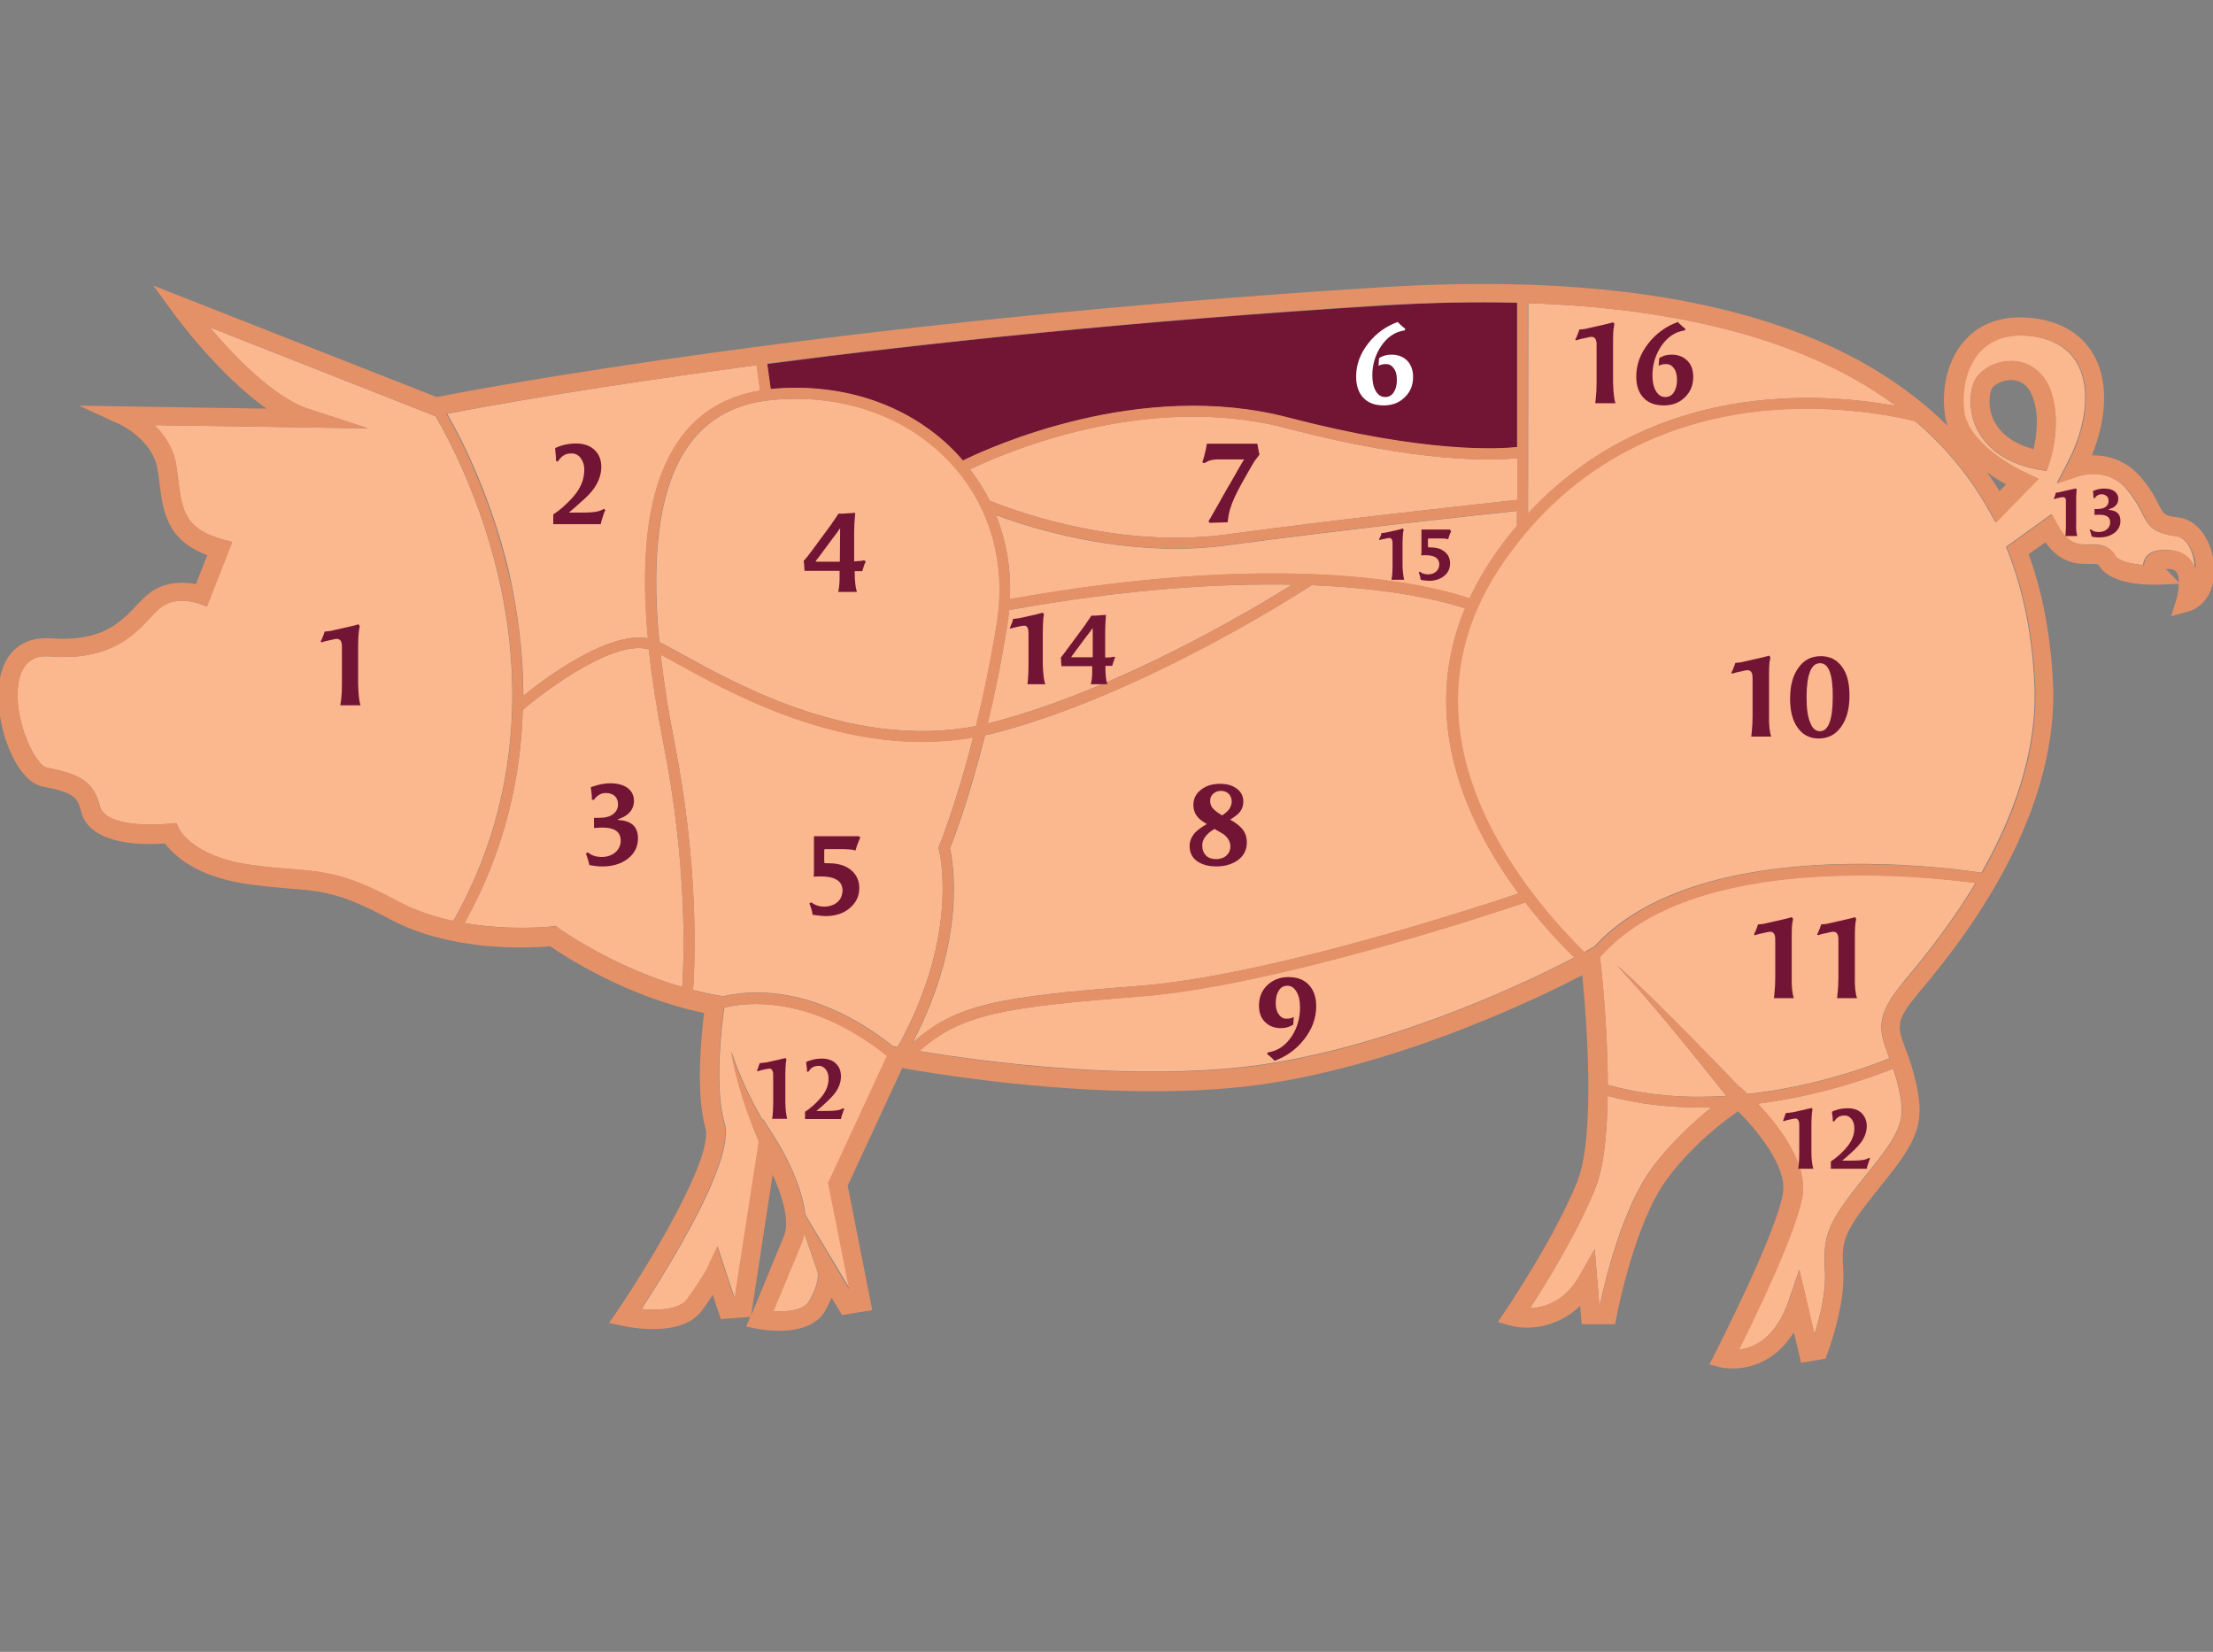 <?xml version="1.0" encoding="utf-8"?>
<!-- Generator: Adobe Illustrator 27.3.1, SVG Export Plug-In . SVG Version: 6.00 Build 0)  -->
<svg version="1.1" id="Capa_1" xmlns="http://www.w3.org/2000/svg" xmlns:xlink="http://www.w3.org/1999/xlink" x="0px" y="0px"
	 viewBox="0 0 820 612" style="enable-background:new 0 0 820 612;" xml:space="preserve">
<rect x="0" y="0" width="820" height="612" fill="#808080" stroke="none"/>
<style type="text/css">
	.st0{fill:none;}
	.st1{fill:#FBB78E;}
	.st2{fill:#721535;}
	.st3{fill:#E59167;}
	.st4{fill:#FFFFFF;}
</style>
<path class="st0" d="M745.4,140.7c-0.1,0-0.1,0-0.2,0c-3.5,0-6.5,2-7.2,3.3c-0.8,1.6-1.7,6.7,0.9,11.9c2.5,5,7.5,8.5,14.6,10.4
	c1.1-4.5,2.4-13.3-0.7-20.3C750.9,141.7,747.7,140.8,745.4,140.7z"/>
<path class="st0" d="M286.4,435.2l-8,52.2c0.3-0.8,7.3-17.6,12.2-29.5C292.9,452.1,289.8,442.6,286.4,435.2z"/>
<path class="st0" d="M740.9,182l2.5-2.6c-2-1.1-4.5-2.6-7-4.5C738,177.3,739.5,179.6,740.9,182z"/>
<path class="st0" d="M803.8,210.8c-0.5,0-0.9,0-1.3,0l4.9,5c0-1.5-0.3-2.8-0.9-3.8C806.1,211.6,805.5,210.9,803.8,210.8z"/>
<path class="st1" d="M207,343.9c0.2,0.2,20,14.3,45.8,21.8c0.7-11.1,1.9-45.2-6.9-89.9c-2.5-12.7-4.3-24.4-5.5-35.2
	c-12.4-3.8-37.2,14.3-46.7,22.4c-0.7,24.5-6.4,51.7-21.6,79c17.1,2.9,32.1,1.3,32.4,1.2l1.4-0.2L207,343.9z"/>
<path class="st1" d="M307,438.2l0.5-1c0,0,11.6-25,21.3-46c-28.8-23-52.7-19.8-60.4-17.9c-0.6,3.9-3.9,28.9,0,42.4
	c0.8,2.8,3.2,11.1-15.3,44c-5.8,10.3-11.9,19.9-15.4,25.3c5.9,0.6,14.1,0.3,17.1-3.8c5.9-8.3,7.4-11.4,7.4-11.4l3.7-8l6.4,19.4
	l9-58.2c-4.5-10.8-8.3-22-10.3-33.5c2.9,8.9,7,17.4,11.6,25.5l0.1-0.5l5,7.9c1.2,1.9,9.4,15.4,10.7,27.6l16.6,27.7L307,438.2z"/>
<path class="st1" d="M421.7,365.3c48.3-3.7,125.9-29.2,141-34.3c-7.2-9.8-14-20.9-18.9-33.1c-10.2-25.2-10.5-49.5-0.9-72.5
	c-5.7-1.9-24-7.3-56.9-8.6c-6.2,4-63.5,40.7-117.1,54.7c-1.3,0.3-2.6,0.6-3.9,0.9c-5.9,23.6-11.7,38.7-13,41.9
	c1.1,4.8,6.5,33.3-13.9,72.1C354.2,371.9,370.6,369.2,421.7,365.3z"/>
<path class="st1" d="M592.8,354.6l0.1,0.6c0.2,1.5,2.8,24.1,2.8,46.7c14.8,4.2,29.9,5,44,4.1c-13.2-16.4-26.3-33-40.6-48.4
	c4.2,3.7,8.3,7.6,12.3,11.5c11.3,11.1,22.4,22.4,33.3,33.8l0.2-0.1l1.9,1.8c0.1,0.1,0.4,0.3,0.8,0.7c24.7-2.7,45-10.2,52.5-13.2
	c-0.2-0.4-0.3-0.8-0.5-1.3c-3.5-9.5-4.7-14.5,5.7-27l0.3-0.4c5.6-6.7,16.4-19.6,26.4-36.3C711.7,324.3,626.6,315.5,592.8,354.6z"/>
<path class="st1" d="M168,341.2c27.4-48.5,24.1-96.9,16.3-129.2c-7-29.2-18.8-50.8-23-57.9h-0.2l-83.5-32.9
	c8.9,10.5,23.8,26.1,36.7,30.3l22,7.2l-79.1-1.2c3.6,3.6,7.1,8.6,8.1,15.1c0.3,1.8,0.5,3.6,0.7,5.2c1.4,10.9,2.3,18.1,16.3,22l3.7,1
	l-9.4,23.9l-3.2-1.2c-0.1,0-7.4-2.7-13.1,1c-1.4,0.9-2.9,2.5-4.7,4.4c-6,6.4-15,16-37,14.3C16,243,8.2,242.4,6.7,253.7
	C5,267,13.1,283.5,17.3,284.4c12,2.4,17.4,4.9,19.8,14.6c1.3,5,11.6,7.5,25.8,6.2l2.5-0.2l1,2.2c0.2,0.4,5.3,10.2,26.2,13.2
	c6.1,0.9,10.9,1.3,15.2,1.6c12.4,1,20.6,1.6,39.8,12.1C154.1,337.5,161.1,339.8,168,341.2z"/>
<path class="st1" d="M634.3,410.2c-1.5,0-3,0.1-4.5,0.1c-11.1,0-22.7-1.2-34.1-4.3c-0.2,13.3-1.3,26.1-4.5,34
	c-6.6,16.5-18.5,35.8-24.3,44.7c5.1-0.2,12.9-2.3,18.4-12.1l5.6-9.8l1.7,20.7h0.2c1.9-8.8,8.2-35.6,19.2-50.6
	C619.4,422.9,628.1,415.2,634.3,410.2z"/>
<path class="st1" d="M303,471.4l-5-14.5c-0.2,1.3-0.6,2.5-1,3.6c-3.5,8.5-8,19.4-10.5,25.3c4.8,0.3,11.4-0.2,13.4-3.9
	C303.5,475.6,303.1,471.9,303,471.4z"/>
<path class="st1" d="M565.2,334.3c-11.5,3.9-92.9,31-143.2,34.9c-50,3.9-66,6.5-81.4,20.2c21.2,3.5,83.3,12.4,131.6,4.3
	c49.5-8.3,96.9-31.5,111.2-39C577.6,349.1,571.3,342.2,565.2,334.3z"/>
<path class="st1" d="M566.2,190.3c28.4-30.8,63.5-40.2,89.6-42.3c19.4-1.6,36.2,0.5,46.8,2.4c-9.7-7.2-20.7-13.4-33-18.5
	c-27.8-11.7-62.4-18.2-103.3-19.6L566.2,190.3L566.2,190.3z"/>
<path class="st1" d="M193.9,257.8c8.5-6.9,31.6-24,46.2-21.3c-3.2-34.6,0.9-59.2,12.4-74.6c7-9.4,16.8-15.1,29.2-17.2l-1.3-9.4
	c-63.3,8.3-103.4,15.8-114.7,18c4.8,8.3,15.9,29.6,22.7,57.7C191.4,224.2,193.9,240.2,193.9,257.8z"/>
<path class="st1" d="M347.9,314.7l-0.2-0.7l0.3-0.6c0.1-0.2,6.2-15.2,12.6-40.2c-6.4,1.1-12.8,1.6-19,1.6c-38,0-71.8-18.6-89.8-28.5
	c-2.7-1.5-5-2.8-7-3.8c1.1,10,2.8,20.9,5.1,32.5c9.1,46.2,7.6,81.3,6.9,91.8c2.9,0.7,5.8,1.4,8.8,1.9l2.4,0.4
	c9.1-2.2,33.4-4.9,62.9,18.5l1.7,0.3C356,345.9,348,315.1,347.9,314.7z"/>
<path class="st1" d="M562.2,169.7c-7.8,0.9-34.9,2.2-85.7-11.1c-52.5-13.8-105.8,9.8-117.1,15.3c2.8,3.7,5.3,7.5,7.3,11.6
	c5.8,2.4,45.8,18.2,87.9,12.5c41.6-5.7,97-11.6,107.6-12.8L562.2,169.7L562.2,169.7z"/>
<path class="st1" d="M367.8,267.6c46.1-12,95-41,111-51c-26.4-0.5-61.1,1.5-104.9,9.4c-0.2,1.8-0.4,3.7-0.7,5.6
	c-2.1,13.5-4.7,25.8-7.3,36.5C366.6,267.9,367.2,267.8,367.8,267.6z"/>
<path class="st1" d="M553.2,206.5c2.9-4.2,5.9-8.1,8.9-11.7v-5.5c-11.5,1.2-66,7.1-107,12.7c-6.6,0.9-13.1,1.3-19.4,1.3
	c-30,0-56.4-8.6-66.7-12.5c3.9,9.6,5.7,20.2,5.2,31.2c108.1-19.3,160.1-3.8,170.3-0.1C546.9,216.6,549.8,211.5,553.2,206.5z"/>
<path class="st1" d="M286,148.2c-13.1,1.2-23.3,6.7-30.3,16.1c-10.9,14.6-14.7,39.3-11.4,73.6c2.5,1.2,5.6,2.9,9.4,5
	c20.8,11.5,63.2,34.7,108,26.1c2.7-11.1,5.4-23.9,7.7-38.1c3.6-22.7-2.6-44-17.5-59.9C335.8,154,311.8,145.7,286,148.2z"/>
<path class="st2" d="M285.5,144.2C285.6,144.2,285.6,144.2,285.5,144.2c27.1-2.6,52.3,6.2,69.1,24.1c0.7,0.8,1.4,1.6,2.1,2.4
	c9.6-4.7,65.5-30.4,120.7-15.9c51,13.3,78.1,11.7,84.7,10.9v-53.5c-15.5-0.4-31.9-0.1-49.2,1c-92.6,5.7-170.2,14-228.7,21.7
	L285.5,144.2z"/>
<path class="st1" d="M806.3,198.6c-8.4-1-10.2-3.7-12.6-8.5c-1.1-2.2-2.5-4.9-5.5-8.6c-7.1-8.7-17.4-5.4-17.9-5.2l-8.2,2.7l4-7.7
	c6.9-13.2,8.5-26.9,4-35.8c-3-5.9-8.4-9.5-16.2-10.8c-8.5-1.4-15.1,0.3-19.8,4.9c-6.3,6.2-7.4,16.3-6.5,23
	c1.5,10.7,17.1,19.9,23,22.6l4.6,2.1l-15.8,16.2l-2.3-4.1c-7-12.6-16.2-23.8-27.5-33.4c-8.2-2-29-6.1-53.7-4.1
	c-29.3,2.4-70.3,14.2-99.4,56.8c-41.3,60.5,4.9,118.8,30.5,144.1c0.4-0.2,0.6-0.3,0.6-0.4l3.2-1.8c16.6-18.2,46.3-28.6,86.4-30.3
	c25.9-1.1,49,1.8,57,3c11.3-19.9,20.9-44.5,19.6-70.4c-0.9-17.8-4-33.4-9.5-47.8l-1-2.5l16.8-12.1l1.9,3.5c4.2,7.8,8.1,7.8,12.2,7.7
	c3-0.1,7.1-0.1,9.4,4.1c1.1,2,5.8,3.1,10.5,3.5c0-0.7,0.2-1.3,0.5-2c1.8-4,7.5-3.7,9.3-3.5c4.4,0.3,6.8,2.4,8,4.2
	c0.5,0.7,0.9,1.5,1.2,2.3c0-0.1,0-0.3,0-0.4C813,204.8,810.3,199.1,806.3,198.6z M759.3,171.7l-1,2.8l-3-0.5
	c-13.9-2.6-20-9.5-22.7-14.9c-3.4-6.8-2.8-14.2-0.9-18.1c2.2-4.3,7.9-7.3,13.8-7.2c6,0.1,11,3.6,13.6,9.5
	C764.7,155.7,759.5,171,759.3,171.7z"/>
<path class="st1" d="M702.7,399.9c-0.4-1.4-0.8-2.8-1.2-4c-7.5,3-26.7,10-50.2,13c6.6,7,18.3,21.3,16.6,33.7
	c-1.8,12.8-17.5,45.1-23.6,57.4c5.2-0.5,13.6-3.8,18.5-18.2l3.9-11.4l5.6,24c1.8-5.6,4.3-15.3,3.9-23c-0.7-13.8,0.4-17.7,15.1-35.9
	C705.4,418.2,706.6,414.6,702.7,399.9z"/>
<path class="st3" d="M745.6,133.7c-5.9-0.1-11.6,2.9-13.8,7.2c-2,3.9-2.5,11.3,0.9,18.1c2.7,5.4,8.8,12.3,22.7,14.9l3,0.5l1-2.8
	c0.2-0.6,5.4-16-0.1-28.5C756.6,137.3,751.6,133.9,745.6,133.7z M753.5,166.4c-7.1-1.9-12.1-5.5-14.6-10.4
	c-2.6-5.1-1.7-10.2-0.9-11.9c0.7-1.4,3.6-3.3,7.2-3.3c0.1,0,0.1,0,0.2,0c2.3,0.1,5.5,1,7.4,5.3C755.9,153.1,754.6,161.8,753.5,166.4
	z"/>
<path class="st3" d="M820.4,209.5c-0.6-8.2-5.4-16.9-13.3-17.8c-5.1-0.6-5.4-1.1-7.2-4.7c-1.2-2.4-2.8-5.6-6.3-9.8
	c-5.9-7.1-13.2-8.6-18.5-8.5c5.5-13.4,6.1-26.6,1.3-36.1c-4-7.9-11.4-12.9-21.4-14.5c-13.4-2.1-21.5,2.5-25.8,6.8
	c-8.2,8-9.8,20.2-8.5,29c0.2,1.3,0.5,2.6,0.9,3.8c-13.3-13.1-29.8-23.9-49.4-32.1c-40.1-16.8-93.9-23.3-159.7-19.2
	c-205.6,12.7-337.8,38.2-350.7,40.7l-105-41.3l7.1,9.7c0.8,1.2,17.1,23.4,34.9,35.9l-69.5-1.1l15.3,7c0.1,0.1,12,5.6,13.8,16.7
	c0.3,1.7,0.5,3.4,0.7,5c1.3,10.4,2.7,21.1,17.7,26.7l-4.2,10.7c-3.8-0.7-10.2-1.2-16,2.5c-2.2,1.4-4.1,3.4-6.1,5.5
	c-5.7,6-12.7,13.5-31.4,12.1C8.3,235.7,1.2,241.7-0.3,253c-2,14.4,5.8,36.4,16.1,38.4c11.4,2.2,13,3.9,14.3,9.4
	c2.2,8.7,13.5,12.9,31.1,11.7c2.9,4,11.1,12.2,30.2,15c6.3,0.9,11.3,1.3,15.7,1.7c11.9,0.9,19.1,1.5,37.1,11.2
	c23.3,12.6,52.9,10.8,59.7,10.2c5.3,3.7,28.5,18.8,57,24.7c-1,8.2-3.2,29.5,0.5,42.6c2.9,10.2-18.6,47.1-32.8,68l-2.9,4.2l5,1.1
	c2.2,0.5,22.1,4.6,29.5-5.8c1.6-2.2,2.9-4.1,3.9-5.7l3,9l10.9-0.8l-1.5,3.6l4.2,0.8c2,0.4,19.5,3.5,25.2-6.9
	c0.9-1.7,1.7-3.3,2.2-4.7l3.9,6.5l11.2-1.8l-9.1-46.1c2.2-4.8,11.8-25.4,20.2-43.6c10.6,1.9,50.8,8.6,92.7,8.6
	c15.6,0,31.5-0.9,46.2-3.4c50.2-8.4,98.3-31.9,113.1-39.6c1.5,15.1,5,59.3-1.8,76.3c-8.4,21.1-26.6,47.9-26.8,48.2l-2.7,4l4.7,1.3
	c5.6,1.6,16.8,1.4,25.8-7.3l0.6,6.8h12.4l0.5-2.9c0.1-0.3,6.5-34.2,18.5-50.6c9.4-12.9,21.6-22,26.5-25.4c6.5,6.4,18.1,20.2,16.7,30
	c-2,14.4-25.1,59.5-25.3,59.9l-2,3.9l4.2,1.1c0.1,0,1.8,0.4,4.4,0.4c5.6,0,15.5-1.9,22.7-13.4l2.7,11.3l9-1.5l0.7-1.9
	c0.3-0.7,6.6-17.5,5.9-30.5c-0.6-11.2-0.7-13.6,13.5-31.1c14.5-17.9,17.4-23.9,12.7-41.8c-1-3.9-2.2-7.1-3.2-9.7
	c-2.9-7.8-3.8-10.2,4.5-20l0.3-0.4c13-15.5,52.4-62.6,49.9-115.3c-0.9-17.5-3.8-33-9-47.4l6.2-4.4c5.8,8.2,12.4,8.1,16.5,8
	c2.7,0,3,0.1,3.2,0.4c4.2,7.6,19.2,7.4,22.2,7.3l7.5-0.3c0,2.2-0.5,4.6-0.9,5.9l-1.9,6.1l6.1-1.7C817.3,224.8,821,218.1,820.4,209.5
	z M812.2,208.1c-1.2-1.8-3.6-4-8-4.2c-1.9-0.1-7.5-0.5-9.3,3.5c-0.3,0.7-0.4,1.3-0.5,2c-4.7-0.4-9.4-1.6-10.5-3.5
	c-2.3-4.2-6.4-4.1-9.4-4.1c-4.1,0.1-8,0.2-12.2-7.7l-1.9-3.5l-16.8,12.1l1,2.5c5.5,14.4,8.6,30,9.5,47.8
	c1.3,25.9-8.3,50.5-19.6,70.4c-8-1.2-31.1-4-57-3c-40.1,1.7-69.8,12.1-86.4,30.3l-3.2,1.8c0,0-0.3,0.1-0.6,0.4
	c-25.6-25.3-71.9-83.6-30.5-144.1c29.1-42.6,70.1-54.4,99.4-56.8c24.8-2,45.6,2.1,53.7,4.1c11.3,9.6,20.5,20.8,27.5,33.4l2.3,4.1
	l15.8-16.2l-4.6-2.1c-5.9-2.7-21.5-11.9-23-22.6c-0.9-6.7,0.2-16.8,6.5-23c4.7-4.6,11.3-6.2,19.8-4.9c7.8,1.2,13.3,4.9,16.2,10.8
	c4.4,8.8,2.9,22.5-4,35.8l-4,7.7l8.2-2.7c0.4-0.1,10.7-3.4,17.9,5.2c3,3.6,4.4,6.4,5.5,8.6c2.4,4.8,4.2,7.5,12.6,8.5
	c3.9,0.5,6.7,6.1,7.1,11.4c0,0.1,0,0.3,0,0.4C813.1,209.6,812.7,208.8,812.2,208.1z M676.3,471.4c0.4,7.7-2.2,17.4-3.9,23l-5.6-24
	l-3.9,11.4c-4.9,14.3-13.3,17.6-18.5,18.2c6.2-12.3,21.8-44.6,23.6-57.4c1.7-12.4-9.9-26.7-16.6-33.7c23.5-3,42.7-10,50.2-13
	c0.4,1.2,0.8,2.5,1.2,4c3.9,14.7,2.7,18.4-11.3,35.6C676.6,453.7,675.6,457.6,676.3,471.4z M705.4,363.9c-10.4,12.4-9.2,17.5-5.7,27
	c0.2,0.4,0.3,0.8,0.5,1.3c-7.5,3-27.8,10.5-52.5,13.2c-0.4-0.4-0.7-0.7-0.8-0.7l-1.9-1.8l-0.2,0.1c-11-11.4-22-22.8-33.3-33.8
	c-4-3.9-8.1-7.8-12.3-11.5c14.3,15.4,27.4,32,40.6,48.4c-14.1,0.9-29.2,0-44-4.1c-0.1-22.5-2.6-45.1-2.8-46.7l-0.1-0.6
	c33.8-39.1,118.8-30.2,139.3-27.5c-10,16.7-20.8,29.6-26.4,36.3L705.4,363.9z M592.6,483.5l-1.7-20.7l-5.6,9.8
	c-5.6,9.8-13.3,11.9-18.4,12.1c5.8-8.9,17.7-28.1,24.3-44.7c3.2-8,4.3-20.8,4.5-34c11.4,3.1,22.9,4.3,34.1,4.3c1.5,0,3,0,4.5-0.1
	c-6.3,4.9-14.9,12.7-22.2,22.7c-10.9,15-17.3,41.8-19.2,50.6L592.6,483.5L592.6,483.5z M340.6,389.5c15.4-13.8,31.4-16.4,81.4-20.2
	c50.3-3.9,131.7-31,143.2-34.9c6.1,7.9,12.4,14.8,18.2,20.5c-14.3,7.4-61.7,30.7-111.2,39C423.9,401.9,361.8,393.1,340.6,389.5z
	 M286.6,485.8c2.4-5.9,7-16.8,10.5-25.3c0.5-1.2,0.8-2.4,1-3.6l5,14.5c0.1,0.5,0.5,4.1-3,10.5C298,485.6,291.4,486.1,286.6,485.8z
	 M298.2,450c-1.3-12.3-9.5-25.7-10.7-27.6l-5-7.9l-0.1,0.5c-4.6-8.2-8.7-16.6-11.6-25.5c2,11.6,5.8,22.7,10.3,33.5l-9,58.2
	l-6.4-19.4l-3.7,8c0,0-1.5,3.2-7.4,11.4c-3,4.2-11.2,4.4-17.1,3.8c3.5-5.4,9.6-15,15.4-25.3c18.5-32.9,16.1-41.2,15.3-44
	c-3.8-13.6-0.5-38.5,0-42.4c7.7-1.9,31.6-5.1,60.4,17.9c-9.7,21-21.3,46-21.3,46l-0.5,1l7.8,39.5L298.2,450z M172.1,342
	c15.2-27.3,20.9-54.6,21.6-79c9.5-8.1,34.3-26.1,46.7-22.4c1.1,10.8,3,22.5,5.5,35.2c8.8,44.7,7.6,78.8,6.9,89.9
	c-25.9-7.5-45.6-21.7-45.8-21.8l-1.1-0.8l-1.4,0.2C204.3,343.3,189.3,345,172.1,342z M92.5,320.3c-20.9-3-26-12.8-26.2-13.2l-1-2.2
	l-2.5,0.2c-14.1,1.3-24.5-1.2-25.8-6.2c-2.4-9.7-7.8-12.2-19.8-14.6C13.1,283.5,5,267,6.8,253.7c1.5-11.3,9.4-10.7,11.9-10.5
	c22,1.7,31.1-7.9,37-14.3c1.8-1.9,3.3-3.5,4.7-4.4c5.8-3.6,13-1,13.1-1l3.2,1.2l9.4-23.9l-3.7-1c-14-3.9-15-11.1-16.3-22
	c-0.2-1.7-0.4-3.4-0.7-5.2c-1-6.6-4.5-11.6-8.1-15.1l79.1,1.2l-22-7.2c-12.9-4.2-27.8-19.8-36.7-30.3l83.5,32.9h0.2
	c4.2,7.1,15.9,28.7,23,57.9c7.8,32.3,11.1,80.7-16.3,129.2c-6.9-1.5-13.9-3.8-20.4-7.2c-19.2-10.4-27.4-11.1-39.8-12.1
	C103.5,321.6,98.6,321.2,92.5,320.3z M562.2,112.1v53.5c-6.6,0.7-33.7,2.4-84.7-10.9c-55.2-14.5-111.1,11.2-120.7,15.9
	c-0.7-0.8-1.4-1.6-2.1-2.4c-16.8-17.9-42-26.7-69.1-24.1l0,0l-1.3-9.4c58.5-7.6,136.2-15.9,228.7-21.7
	C530.3,112.1,546.7,111.7,562.2,112.1z M702.5,150.4c-10.6-2-27.4-4-46.8-2.4c-26.1,2.1-61.1,11.5-89.6,42.3v-78
	c40.9,1.4,75.5,7.9,103.3,19.6C681.8,137,692.8,143.2,702.5,150.4z M351.9,314.3c1.3-3.2,7.1-18.4,13-41.9c1.3-0.3,2.6-0.6,3.9-0.9
	c53.7-13.9,111-50.6,117.1-54.7c32.9,1.3,51.2,6.7,56.9,8.6c-9.6,22.9-9.3,47.2,0.9,72.5c4.9,12.2,11.7,23.3,18.9,33.1
	c-15.1,5.1-92.7,30.6-141,34.3c-51.1,4-67.5,6.7-83.7,21.2C358.4,347.6,353,319.2,351.9,314.3z M369.3,230.9
	c-2.3,14.2-5,27-7.7,38.1c-44.8,8.6-87.1-14.6-108-26.1c-3.8-2.1-7-3.8-9.4-5c-3.3-34.3,0.5-59,11.4-73.6c7-9.4,17.3-14.9,30.3-16.1
	c25.8-2.5,49.8,5.9,65.8,22.9C366.7,186.9,372.9,208.2,369.3,230.9z M373.3,231.6c0.3-1.9,0.5-3.7,0.7-5.6
	c43.8-7.9,78.5-9.9,104.9-9.4c-16.1,10-64.9,39.1-111,51c-0.6,0.2-1.2,0.3-1.8,0.4C368.6,257.3,371.1,245.1,373.3,231.6z
	 M374.2,221.9c0.5-11-1.3-21.5-5.2-31.2c10.4,3.9,36.7,12.5,66.7,12.5c6.3,0,12.8-0.4,19.4-1.3c41-5.6,95.5-11.5,107-12.7v5.5
	c-3.1,3.6-6.1,7.5-8.9,11.7c-3.4,5-6.3,10.1-8.7,15.2C534.3,218.1,482.3,202.6,374.2,221.9z M454.6,198
	c-42.1,5.7-82.1-10.1-87.9-12.5c-2-4.1-4.5-7.9-7.3-11.6c11.2-5.4,64.5-29,117.1-15.3c50.8,13.3,77.9,12,85.7,11.1v15.5
	C551.6,186.4,496.2,192.3,454.6,198z M280.3,135.3l1.3,9.4c-12.4,2-22.2,7.8-29.2,17.2c-11.5,15.4-15.6,39.9-12.4,74.6
	c-14.6-2.7-37.6,14.5-46.2,21.3c0-17.6-2.4-33.5-5.7-46.8c-6.8-28.1-17.9-49.3-22.7-57.7C176.8,151.1,216.9,143.7,280.3,135.3z
	 M268,369.2l-2.4-0.4c-3-0.5-5.9-1.2-8.8-1.9c0.8-10.5,2.2-45.6-6.9-91.8c-2.3-11.6-4-22.4-5.1-32.5c2,1,4.3,2.3,7,3.8
	c18,9.9,51.8,28.5,89.8,28.5c6.2,0,12.6-0.5,19-1.6c-6.4,25-12.5,39.9-12.6,40.2l-0.3,0.6l0.2,0.7c0.1,0.3,8.1,31.2-15.3,73.3
	l-1.7-0.3C301.3,364.3,277,367,268,369.2z M740.9,182c-1.4-2.4-3-4.7-4.6-7c2.6,1.9,5.1,3.4,7,4.5L740.9,182z M278.3,487.4l8-52.2
	c3.4,7.5,6.5,17,4.2,22.7C285.6,469.8,278.7,486.6,278.3,487.4z M802.5,210.8c0.4,0,0.8,0,1.3,0c1.7,0.1,2.3,0.7,2.7,1.2
	c0.6,0.9,0.9,2.3,0.9,3.8L802.5,210.8z"/>
<g>
	<g>
		<path class="st2" d="M133.6,261.3h-2H128h-1.9c0.1-0.9,0.2-1.5,0.3-1.9c0.2-1.7,0.3-3.6,0.3-5.8v-12.3c0-1.6,0-2.6-0.1-2.9
			c-0.2-1.1-0.8-1.7-1.8-1.7c-0.4,0-0.9,0.1-1.7,0.3l-2.3,0.5c-0.7,0.2-1.2,0.3-1.6,0.5l-0.4-0.3l0.5-1l0.6-1.5l0.4-1.2
			c1.2-0.1,2.3-0.2,3.3-0.5l6.6-1.5c0.3-0.1,0.9-0.2,1.6-0.4c0.2-0.1,0.5-0.1,1-0.3l0.5,0.6c-0.1,0.4-0.1,1-0.3,1.7
			c-0.2,1.8-0.3,3.6-0.3,5.6v14.1C132.8,256.9,133,259.6,133.6,261.3z"/>
	</g>
</g>
<g>
	<g>
		<path class="st2" d="M224.3,189l-0.5,1.1l-0.9,2.8l-0.3,1.3c-0.4,0-0.9,0-1.5,0c-0.2,0-1,0-2.3,0H205v-2.6v-1
			c2.5-1.6,4.8-3.7,7.1-6.2c3-3.3,4.4-6.7,4.4-10.4c0-1.8-0.5-3.2-1.4-4.4c-0.9-1.1-2.1-1.7-3.5-1.6c-1.2,0-2.2,0.3-3,0.9
			s-1.4,1.3-1.9,2.1l-0.7-0.2v-1.5l-0.2-1.9l-0.1-1.4c0.7-0.3,1.4-0.6,2-0.8c1.8-0.6,3.7-0.9,5.8-0.9c2.8,0,5.1,0.8,6.8,2.4
			s2.5,3.7,2.5,6.3c0,2.7-0.9,5.3-2.6,7.8c-1.1,1.6-2.9,3.5-5.4,5.6c-1.1,1-2.4,2.2-4,3.5h5c2.3,0,4.2-0.1,5.5-0.4
			c0.9-0.2,1.7-0.5,2.5-1L224.3,189z"/>
	</g>
</g>
<g>
	<g>
		<path class="st2" d="M236.4,310.6c0,3-1.2,5.5-3.7,7.5c-2.5,1.9-5.6,2.9-9.3,2.9c-0.5,0-1,0-1.4,0c-1.2-0.1-2.4-0.3-3.6-0.5
			l-0.3-1.2l-0.5-1.7l-0.5-1.4l0.7-0.4c0.5,0.4,0.9,0.7,1.2,0.8c1.1,0.6,2.4,0.9,3.9,0.9c2.1,0,3.8-0.6,5.1-1.7s2-2.6,2-4.4
			c0-3.2-2.3-4.8-6.8-4.8c-0.9,0-1.9,0.1-3.1,0.2v-1.2v-1.5V303c0.6,0,1.2,0,1.8,0c2.3,0,4-0.4,5.2-1.3s1.9-2.1,1.9-3.7
			c0-1.3-0.4-2.3-1.2-3.1c-0.8-0.7-1.9-1.1-3.3-1.1c-1.8,0-3.3,0.9-4.5,2.6l-0.7-0.2V295l-0.2-1.9l-0.2-1.4c0.6-0.3,1.1-0.4,1.4-0.5
			c1.8-0.6,3.8-1,5.8-1c2.7,0,4.9,0.6,6.4,1.7c1.6,1.2,2.4,2.8,2.4,4.8c0,2.5-1.2,4.5-3.7,5.9c-0.3,0.1-1,0.4-2.3,1v0.2
			C233.9,304,236.4,306.2,236.4,310.6z"/>
	</g>
</g>
<g>
	<g>
		<path class="st2" d="M320.8,208l-0.5,1.1l-0.8,2.5c-0.6,0-1.2,0-1.8,0h-1v0.6c0,3.1,0.3,5.4,0.8,7.1h-1.7h-3.4h-1.8
			c0.1-0.7,0.2-1.3,0.3-1.8c0.1-1,0.2-2,0.2-2.9v-3.1h-13l-0.1-1.9l-0.2-1.8l1.3-1.5l1.6-2.1l6.5-8.8c0.6-0.8,1.1-1.5,1.6-2.3
			c0.7-1,1.4-2,1.9-2.8h1.6l4.6-0.3c-0.3,3-0.4,5.3-0.4,7v11l1.1-0.1c0.8,0,1.6-0.1,2.6-0.3L320.8,208z M311.3,195.7
			c-0.4,0.5-0.7,0.9-0.9,1.3c-0.1,0.1-0.7,0.9-1.9,2.5l-4,5.4c-0.4,0.6-0.9,1.2-1.5,2c-0.3,0.3-0.6,0.7-0.8,1.2h1.5
			c0.1,0,0.9,0,2.1,0h5.4L311.3,195.7z"/>
	</g>
</g>
<g>
	<g>
		<path class="st2" d="M318.8,310.2l-0.6,1.4l-0.7,1.8l-0.5,1.7c-0.4-0.1-0.8-0.2-1.2-0.3c-1-0.1-2-0.2-3.1-0.2h-7.2l-0.1,0.8v2v1.3
			l0.1,1.1c0.6,0,0.9,0,1,0c3.1,0,5.5,0.5,7.3,1.5c3,1.7,4.6,4.3,4.6,7.7c0,3-1.2,5.5-3.6,7.5s-5.4,2.9-9,2.9c0.1,0-0.4,0-1.4-0.1
			s-2.1-0.2-3.3-0.4l-0.2-1.2l-0.5-1.7l-0.3-0.8l-0.2-0.5l0.7-0.4c0.8,0.6,1.7,1.1,2.6,1.3c0.7,0.2,1.4,0.3,2,0.3c2,0,3.7-0.5,5-1.6
			s1.9-2.5,2-4.3c0-2.1-0.9-3.5-2.8-4.4c-1.3-0.6-3.1-0.9-5.5-0.9c-0.6,0-1.4,0-2.4,0.1l0.1-1.8v-2v-7.4c0-0.1,0-0.7,0-1.8
			c0-0.5,0-1.2,0-2h3.3h9.2c0.1,0,0.5,0,1.2,0s1.1,0,1.2,0s0.4,0,0.8,0c0.5,0,0.8,0,0.8,0L318.8,310.2z"/>
	</g>
</g>
<g>
	<g>
		<path class="st4" d="M523.6,139.6c0,3.1-1,5.6-3.1,7.6c-2,2-4.6,3-7.8,3s-5.7-0.9-7.5-2.8c-1.8-1.9-2.7-4.5-2.7-7.9
			c0-4.4,1.5-8.5,4.5-12.3c2.9-3.7,6.5-6.3,10.9-7.9l0.9,0.9l1,0.9l0.5,0.4l0.4,0.3l-0.2,0.6c-3.6,0.5-6.5,2.5-8.8,5.9
			c-2.1,3.2-3.2,6.8-3.2,10.7c0,2.5,0.4,4.4,1.3,5.9s2,2.2,3.5,2.2c1.3,0,2.4-0.6,3.1-1.7c0.8-1.2,1.2-2.7,1.2-4.7
			c0-1.8-0.4-3.3-1.2-4.3c-0.8-1.1-1.8-1.6-3.2-1.5c-0.8,0-1.5,0.2-2.4,0.6l0.2-2.8c0.3-0.2,0.6-0.4,1.1-0.6
			c1.1-0.5,2.2-0.7,3.6-0.7c2.4,0,4.3,0.8,5.8,2.3C522.8,135.1,523.6,137.1,523.6,139.6z"/>
	</g>
</g>
<g>
	<g>
		<path class="st2" d="M466.7,168.4c-0.4,0.6-1.1,1.4-1.9,2.5c-0.3,0.5-1.9,3.2-4.7,8.2c-2,3.6-3.5,6.8-4.3,9.5
			c-0.4,1.3-0.7,2.9-0.9,4.9l-6.7,0.2l-0.4-0.6l0.9-1.5c1.5-2.6,3.5-6.1,6-10.6c0.8-1.3,1.9-3.2,3.3-5.7c0.8-1.3,1.7-3.1,3-5.1h-1.3
			h-1.8h-6.4c-1.4,0-2.6,0.2-3.5,0.5c-0.5,0.2-1.1,0.5-1.7,0.9l-0.8-0.3l0.6-1.9l0.7-2.9l0.4-2.1h1.8c0.4,0,0.7,0,1.1,0h0.6h11.8
			c1.4,0,2.5,0,3.4,0l0.5,2.8L466.7,168.4z"/>
	</g>
</g>
<g>
	<g>
		<path class="st2" d="M462,312.1c0,2.6-1,4.8-3.1,6.4s-4.8,2.5-8.2,2.5c-3,0-5.4-0.7-7.2-2s-2.7-3.2-2.7-5.5c0-1.9,0.7-3.6,2.2-5.2
			c0.9-0.9,2.3-1.9,4.2-3c-1-0.6-1.8-1.1-2.4-1.6c-1.7-1.4-2.6-3.2-2.6-5.5s0.9-4.1,2.8-5.6s4.2-2.2,7.1-2.2c2.6,0,4.6,0.6,6.2,1.8
			c1.6,1.2,2.4,2.8,2.4,4.8c0,1.7-0.6,3.2-1.8,4.4c-0.5,0.5-1.5,1.3-3.1,2.3c1.4,0.7,2.5,1.5,3.4,2.3
			C461.1,307.6,462,309.6,462,312.1z M455.9,313.6c0-1.6-0.7-2.9-2-4.1c-0.2-0.2-0.6-0.5-1.3-0.9c-0.5-0.3-1.4-0.8-2.6-1.5
			c-1.1,0.7-2,1.3-2.4,1.8c-1.4,1.3-2.2,2.8-2.1,4.5c0,1.5,0.5,2.7,1.4,3.6s2.2,1.3,3.7,1.3s2.8-0.4,3.8-1.3S455.9,315,455.9,313.6z
			 M456.4,297c0-1.2-0.4-2.1-1.1-2.9c-0.8-0.7-1.7-1.1-2.9-1.1c-1.2,0-2.1,0.4-2.9,1.1s-1.1,1.6-1.1,2.7c0,1.2,0.5,2.3,1.5,3.2
			c0.9,0.8,1.9,1.5,3,2.1c1-0.7,1.8-1.4,2.4-2.1C456,299,456.4,298,456.4,297z"/>
	</g>
</g>
<g>
	<g>
		<path class="st2" d="M487.7,372.8c0,4.4-1.5,8.5-4.5,12.3c-2.9,3.7-6.5,6.3-10.9,7.9l-0.9-0.9l-1-0.9l-0.9-0.7l0.3-0.6
			c3.6-0.5,6.5-2.5,8.8-5.9c2.1-3.2,3.1-6.8,3.1-10.7c0-2.5-0.4-4.4-1.3-5.9s-2-2.2-3.4-2.2c-1.3,0-2.4,0.6-3.1,1.7
			c-0.8,1.2-1.2,2.7-1.2,4.7c0,1.8,0.4,3.3,1.2,4.3c0.8,1.1,1.8,1.6,3.1,1.5c0.8,0,1.6-0.2,2.4-0.6l-0.2,2.8
			c-0.3,0.2-0.6,0.4-1.1,0.6c-1.1,0.5-2.2,0.7-3.6,0.7c-2.4,0-4.3-0.8-5.8-2.3s-2.2-3.5-2.2-6c0-3.1,1-5.6,3.1-7.6s4.7-3,7.8-3
			c3.2,0,5.7,0.9,7.5,2.8C486.8,366.8,487.7,369.4,487.7,372.8z"/>
	</g>
</g>
<g>
	<g>
		<path class="st2" d="M656.3,272.9h-2h-3.5h-1.9c0.1-0.9,0.2-1.5,0.2-1.9c0.2-1.7,0.3-3.6,0.3-5.8v-12.3c0-1.6,0-2.6-0.1-2.9
			c-0.2-1.1-0.8-1.7-1.8-1.7c-0.4,0-0.9,0.1-1.7,0.3l-2.3,0.5c-0.7,0.2-1.2,0.3-1.6,0.5l-0.4-0.3l0.5-1l0.6-1.5l0.4-1.2
			c1.2-0.1,2.3-0.2,3.3-0.5l6.6-1.5c0.3-0.1,0.8-0.2,1.6-0.4c0.2-0.1,0.5-0.1,1-0.3l0.5,0.6c-0.1,0.4-0.1,1-0.3,1.7
			c-0.2,1.8-0.2,3.6-0.2,5.6v14.1C655.4,268.6,655.7,271.2,656.3,272.9z"/>
	</g>
	<g>
		<path class="st2" d="M685.3,257.7c0,4.8-1,8.7-3.1,11.6s-4.8,4.3-8.3,4.3c-3.3,0-5.9-1.3-7.8-4c-1.9-2.6-2.8-6.2-2.8-10.7
			c0-4.8,1-8.7,3.1-11.5c2-2.9,4.8-4.3,8.3-4.3c3.3,0,5.9,1.3,7.8,3.9C684.4,249.5,685.3,253.1,685.3,257.7z M679.1,258.3
			c0.1-8.4-1.5-12.6-4.7-12.6c-3.3,0-5,4.2-5,12.7c0,4,0.4,7,1.3,9.2c0.8,2.2,2,3.3,3.6,3.3C677.4,271,679.1,266.8,679.1,258.3z"/>
	</g>
</g>
<g>
	<g>
		<path class="st2" d="M664.7,369.8h-2h-3.5h-1.9c0.1-0.9,0.2-1.5,0.2-1.9c0.2-1.7,0.3-3.6,0.3-5.8v-12.3c0-1.6,0-2.6-0.1-2.9
			c-0.2-1.1-0.8-1.7-1.8-1.7c-0.4,0-0.9,0.1-1.7,0.3l-2.3,0.5c-0.7,0.2-1.2,0.3-1.6,0.5l-0.4-0.3l0.5-1l0.6-1.5l0.4-1.2
			c1.2-0.1,2.3-0.2,3.3-0.5l6.6-1.5c0.3-0.1,0.8-0.2,1.6-0.4c0.2-0.1,0.5-0.1,1-0.3l0.5,0.6c-0.1,0.4-0.1,1-0.3,1.7
			c-0.2,1.8-0.2,3.6-0.2,5.6v14.1C663.8,365.5,664.1,368.1,664.7,369.8z"/>
	</g>
	<g>
		<path class="st2" d="M688.1,369.8h-2h-3.5h-1.9c0.1-0.9,0.2-1.5,0.2-1.9c0.2-1.7,0.3-3.6,0.3-5.8v-12.3c0-1.6,0-2.6-0.1-2.9
			c-0.2-1.1-0.8-1.7-1.8-1.7c-0.4,0-0.9,0.1-1.7,0.3l-2.3,0.5c-0.7,0.2-1.2,0.3-1.6,0.5l-0.4-0.3l0.5-1l0.6-1.5l0.4-1.2
			c1.2-0.1,2.3-0.2,3.3-0.5l6.6-1.5c0.3-0.1,0.8-0.2,1.6-0.4c0.2-0.1,0.5-0.1,1-0.3l0.5,0.6c-0.1,0.4-0.1,1-0.3,1.7
			c-0.2,1.8-0.2,3.6-0.2,5.6v14.1C687.2,365.5,687.5,368.1,688.1,369.8z"/>
	</g>
</g>
<g>
	<g>
		<path class="st2" d="M671.9,433h-1.5h-2.7h-1.4c0.1-0.7,0.2-1.1,0.2-1.4c0.1-1.3,0.2-2.7,0.2-4.4v-9.3c0-1.2,0-2-0.1-2.2
			c-0.2-0.8-0.6-1.3-1.3-1.3c-0.3,0-0.7,0.1-1.3,0.2l-1.8,0.4c-0.5,0.1-0.9,0.3-1.2,0.4l-0.3-0.2l0.3-0.8l0.4-1.1l0.3-0.9
			c0.9-0.1,1.7-0.2,2.5-0.3l5-1.1c0.2-0.1,0.6-0.2,1.2-0.3c0.1,0,0.4-0.1,0.8-0.2l0.4,0.4c0,0.3-0.1,0.8-0.2,1.3
			c-0.1,1.3-0.2,2.7-0.2,4.2V427C671.2,429.7,671.5,431.7,671.9,433z"/>
	</g>
	<g>
		<path class="st2" d="M692.9,429.1l-0.3,0.9l-0.7,2.1l-0.2,0.9c-0.3,0-0.7,0-1.1,0c-0.2,0-0.8,0-1.8,0h-10.4v-1.9v-0.8
			c1.9-1.2,3.7-2.8,5.4-4.7c2.3-2.5,3.4-5.1,3.3-7.8c0-1.3-0.4-2.4-1.1-3.3c-0.7-0.8-1.6-1.3-2.6-1.2c-0.9,0-1.7,0.2-2.3,0.6
			s-1.1,1-1.5,1.6l-0.5-0.1v-1.1l-0.2-1.4l-0.1-1c0.5-0.3,1-0.5,1.5-0.6c1.3-0.5,2.8-0.7,4.4-0.7c2.1,0,3.9,0.6,5.1,1.8
			s1.9,2.8,1.9,4.8c0,2.1-0.7,4-2,5.9c-0.9,1.2-2.2,2.6-4.1,4.3c-0.8,0.8-1.8,1.6-3,2.6h3.8c1.8,0,3.2-0.1,4.2-0.3
			c0.7-0.1,1.3-0.4,1.9-0.7L692.9,429.1z"/>
	</g>
</g>
<g>
	<g>
		<path class="st2" d="M291.7,414.5h-1.5h-2.7h-1.4c0.1-0.7,0.2-1.1,0.2-1.4c0.1-1.3,0.2-2.7,0.2-4.4v-9.3c0-1.2,0-2-0.1-2.2
			c-0.2-0.8-0.6-1.3-1.3-1.3c-0.3,0-0.7,0.1-1.3,0.2l-1.8,0.4c-0.5,0.1-0.9,0.3-1.2,0.4l-0.3-0.2l0.3-0.8l0.4-1.1l0.3-0.9
			c0.9-0.1,1.7-0.2,2.5-0.3l5-1.1c0.2-0.1,0.6-0.2,1.2-0.3c0.1,0,0.4-0.1,0.8-0.2l0.4,0.4c0,0.3-0.1,0.8-0.2,1.3
			c-0.1,1.3-0.2,2.7-0.2,4.2v10.6C291.1,411.3,291.3,413.2,291.7,414.5z"/>
	</g>
	<g>
		<path class="st2" d="M312.8,410.7l-0.3,0.9l-0.7,2.1l-0.2,0.9c-0.3,0-0.7,0-1.1,0c-0.2,0-0.8,0-1.8,0h-10.4v-1.9v-0.8
			c1.9-1.2,3.7-2.8,5.4-4.7c2.3-2.5,3.4-5.1,3.3-7.8c0-1.3-0.4-2.4-1.1-3.3c-0.7-0.8-1.6-1.3-2.6-1.2c-0.9,0-1.7,0.2-2.3,0.6
			s-1.1,1-1.5,1.6L299,397v-1.1l-0.2-1.4l-0.1-1c0.5-0.3,1-0.5,1.5-0.6c1.3-0.5,2.8-0.7,4.4-0.7c2.1,0,3.9,0.6,5.1,1.8
			c1.3,1.2,1.9,2.8,1.9,4.8c0,2.1-0.7,4-2,5.9c-0.9,1.2-2.2,2.6-4.1,4.3c-0.8,0.8-1.8,1.6-3,2.6h3.8c1.8,0,3.2-0.1,4.2-0.3
			c0.7-0.1,1.3-0.4,1.9-0.7L312.8,410.7z"/>
	</g>
</g>
<g>
	<g>
		<path class="st2" d="M769.7,198.6h-1.2h-2.1h-1.1c0.1-0.5,0.1-0.9,0.1-1.1c0.1-1,0.1-2.1,0.1-3.4v-7.2c0-0.9,0-1.5,0-1.7
			c-0.1-0.7-0.5-1-1-1c-0.2,0-0.6,0-1,0.1l-1.4,0.3c-0.4,0.1-0.7,0.2-0.9,0.3l-0.2-0.2l0.3-0.6l0.3-0.9l0.2-0.7
			c0.7,0,1.3-0.1,1.9-0.3l3.9-0.9c0.2,0,0.5-0.1,1-0.2c0.1,0,0.3-0.1,0.6-0.1l0.3,0.3c0,0.3-0.1,0.6-0.1,1c-0.1,1-0.1,2.1-0.1,3.3
			v8.3C769.2,196.1,769.4,197.6,769.7,198.6z"/>
	</g>
	<g>
		<path class="st2" d="M785.7,193c0,1.8-0.7,3.2-2.2,4.4c-1.5,1.1-3.3,1.7-5.5,1.7c-0.3,0-0.6,0-0.8,0c-0.7,0-1.4-0.1-2.1-0.3
			l-0.2-0.7l-0.3-1l-0.3-0.8l0.4-0.2c0.3,0.2,0.5,0.4,0.7,0.5c0.7,0.4,1.4,0.5,2.3,0.5c1.2,0,2.2-0.3,3-1s1.2-1.5,1.2-2.6
			c0-1.9-1.3-2.8-4-2.8c-0.5,0-1.1,0-1.8,0.1v-0.7v-0.9v-0.6c0.3,0,0.7,0,1,0c1.3,0,2.4-0.3,3.1-0.8c0.7-0.5,1.1-1.2,1.1-2.2
			c0-0.8-0.2-1.4-0.7-1.8c-0.5-0.4-1.1-0.7-1.9-0.7c-1,0-1.9,0.5-2.6,1.5l-0.4-0.1v-0.7l-0.1-1.1l-0.1-0.8c0.4-0.1,0.7-0.3,0.8-0.3
			c1.1-0.4,2.2-0.6,3.4-0.6c1.6,0,2.8,0.3,3.8,1c0.9,0.7,1.4,1.6,1.4,2.8c0,1.5-0.7,2.6-2.2,3.4c-0.2,0-0.6,0.2-1.4,0.6v0.1
			C784.3,189.1,785.7,190.4,785.7,193z"/>
	</g>
</g>
<g>
	<g>
		<path class="st2" d="M387.3,253.5h-1.8h-3.1h-1.7c0.1-0.8,0.2-1.3,0.2-1.7c0.1-1.5,0.2-3.2,0.2-5.1v-10.8c0-1.4,0-2.3-0.1-2.6
			c-0.2-1-0.7-1.5-1.5-1.5c-0.3,0-0.8,0.1-1.5,0.2l-2.1,0.5c-0.6,0.1-1.1,0.3-1.4,0.4l-0.3-0.3l0.4-0.9l0.5-1.3l0.3-1.1
			c1-0.1,2-0.2,2.9-0.4l5.8-1.3c0.3-0.1,0.7-0.2,1.4-0.4c0.2,0,0.5-0.1,0.9-0.2l0.4,0.5c0,0.4-0.1,0.9-0.2,1.5
			c-0.1,1.5-0.2,3.2-0.2,4.9v12.4C386.5,249.7,386.8,252,387.3,253.5z"/>
	</g>
	<g>
		<path class="st2" d="M413.2,243.5l-0.4,1l-0.7,2.2c-0.5,0-1,0-1.6,0h-0.9v0.5c0,2.7,0.2,4.8,0.7,6.3h-1.5h-3h-1.6
			c0.1-0.6,0.2-1.1,0.3-1.5c0.1-0.9,0.2-1.7,0.2-2.5v-2.7h-11.4l-0.1-1.6l-0.1-1.6l1.1-1.4l1.4-1.9l5.7-7.7c0.5-0.7,1-1.3,1.4-2
			c0.6-0.9,1.2-1.7,1.7-2.5h1.4l4-0.3c-0.2,2.7-0.3,4.7-0.3,6.1v9.7h1c0.7,0,1.4-0.1,2.3-0.3L413.2,243.5z M404.9,232.7
			c-0.4,0.4-0.6,0.8-0.8,1.1c-0.1,0.1-0.6,0.8-1.7,2.2l-3.5,4.7c-0.4,0.5-0.8,1.1-1.3,1.8c-0.3,0.3-0.5,0.6-0.7,1h1.4
			c0.1,0,0.7,0,1.9,0h4.7V232.7z"/>
	</g>
</g>
<g>
	<g>
		<path class="st2" d="M520.3,214.8H519h-2.2h-1.2c0.1-0.5,0.1-0.9,0.2-1.2c0.1-1.1,0.2-2.3,0.2-3.6v-7.8c0-1,0-1.6-0.1-1.8
			c-0.1-0.7-0.5-1.1-1.1-1.1c-0.2,0-0.6,0.1-1.1,0.2l-1.5,0.3c-0.4,0.1-0.8,0.2-1,0.3l-0.2-0.2l0.3-0.7l0.4-0.9l0.2-0.8
			c0.7-0.1,1.4-0.1,2.1-0.3l4.1-0.9c0.2-0.1,0.5-0.1,1-0.3c0.1,0,0.3-0.1,0.7-0.2l0.3,0.4c0,0.3-0.1,0.6-0.2,1.1
			c-0.1,1.1-0.2,2.3-0.2,3.5v8.9C519.8,212.1,520,213.7,520.3,214.8z"/>
	</g>
	<g>
		<path class="st2" d="M537.7,196.8l-0.4,0.9l-0.4,1.1l-0.3,1c-0.3-0.1-0.5-0.1-0.8-0.2c-0.6-0.1-1.3-0.1-2-0.1h-4.6l-0.1,0.5v1.3
			v0.8l0.1,0.7c0.4,0,0.6,0,0.6,0c1.9,0,3.5,0.3,4.6,1c1.9,1.1,2.9,2.7,2.9,4.9c0,1.9-0.7,3.5-2.2,4.7s-3.4,1.8-5.7,1.8
			c0,0-0.2,0-0.9-0.1c-0.6,0-1.3-0.1-2.1-0.3l-0.1-0.8l-0.3-1.1l-0.2-0.5l-0.1-0.3l0.4-0.3c0.5,0.4,1.1,0.7,1.6,0.8s0.9,0.2,1.3,0.2
			c1.3,0,2.3-0.3,3.1-1s1.2-1.6,1.2-2.7c0-1.3-0.6-2.2-1.7-2.8c-0.8-0.4-2-0.6-3.5-0.6c-0.4,0-0.9,0-1.5,0.1l0.1-1.1v-1.4v-4.7
			c0-0.1,0-0.4,0-1.1c0-0.3,0-0.7,0-1.3h2.1h5.8c0.1,0,0.3,0,0.8,0s0.7,0,0.8,0s0.2,0,0.5,0s0.5,0,0.5,0L537.7,196.8z"/>
	</g>
</g>
<g>
	<g>
		<path class="st2" d="M598.6,149.4h-2H593h-1.9c0.1-0.9,0.2-1.5,0.2-1.9c0.2-1.7,0.3-3.6,0.3-5.8v-12.3c0-1.6,0-2.6-0.1-2.9
			c-0.2-1.1-0.8-1.7-1.8-1.7c-0.4,0-0.9,0.1-1.7,0.3l-2.3,0.5c-0.7,0.2-1.2,0.3-1.6,0.5l-0.4-0.3l0.5-1l0.6-1.5l0.4-1.2
			c1.2-0.1,2.3-0.2,3.3-0.5l6.6-1.5c0.3-0.1,0.8-0.2,1.6-0.4c0.2-0.1,0.5-0.1,1-0.3l0.5,0.6c-0.1,0.4-0.1,1-0.3,1.7
			c-0.2,1.8-0.2,3.6-0.2,5.6v14.1C597.8,145.1,598,147.7,598.6,149.4z"/>
	</g>
	<g>
		<path class="st2" d="M627.4,139.6c0,3.1-1,5.6-3.1,7.6c-2,2-4.6,3-7.8,3s-5.7-0.9-7.5-2.8c-1.8-1.9-2.7-4.5-2.7-7.9
			c0-4.4,1.5-8.5,4.5-12.3c2.9-3.7,6.5-6.3,10.9-7.9l0.9,0.9l1,0.9l0.5,0.4l0.4,0.3l-0.2,0.6c-3.6,0.5-6.5,2.5-8.8,5.9
			c-2.1,3.2-3.2,6.8-3.2,10.7c0,2.5,0.4,4.4,1.3,5.9c0.9,1.5,2,2.2,3.5,2.2c1.3,0,2.4-0.6,3.1-1.7c0.8-1.2,1.2-2.7,1.2-4.7
			c0-1.8-0.4-3.3-1.2-4.3c-0.8-1.1-1.8-1.6-3.2-1.5c-0.8,0-1.5,0.2-2.4,0.6l0.2-2.8c0.3-0.2,0.6-0.4,1.1-0.6
			c1.1-0.5,2.2-0.7,3.6-0.7c2.4,0,4.3,0.8,5.8,2.3C626.7,135.1,627.4,137.1,627.4,139.6z"/>
	</g>
</g>
</svg>
